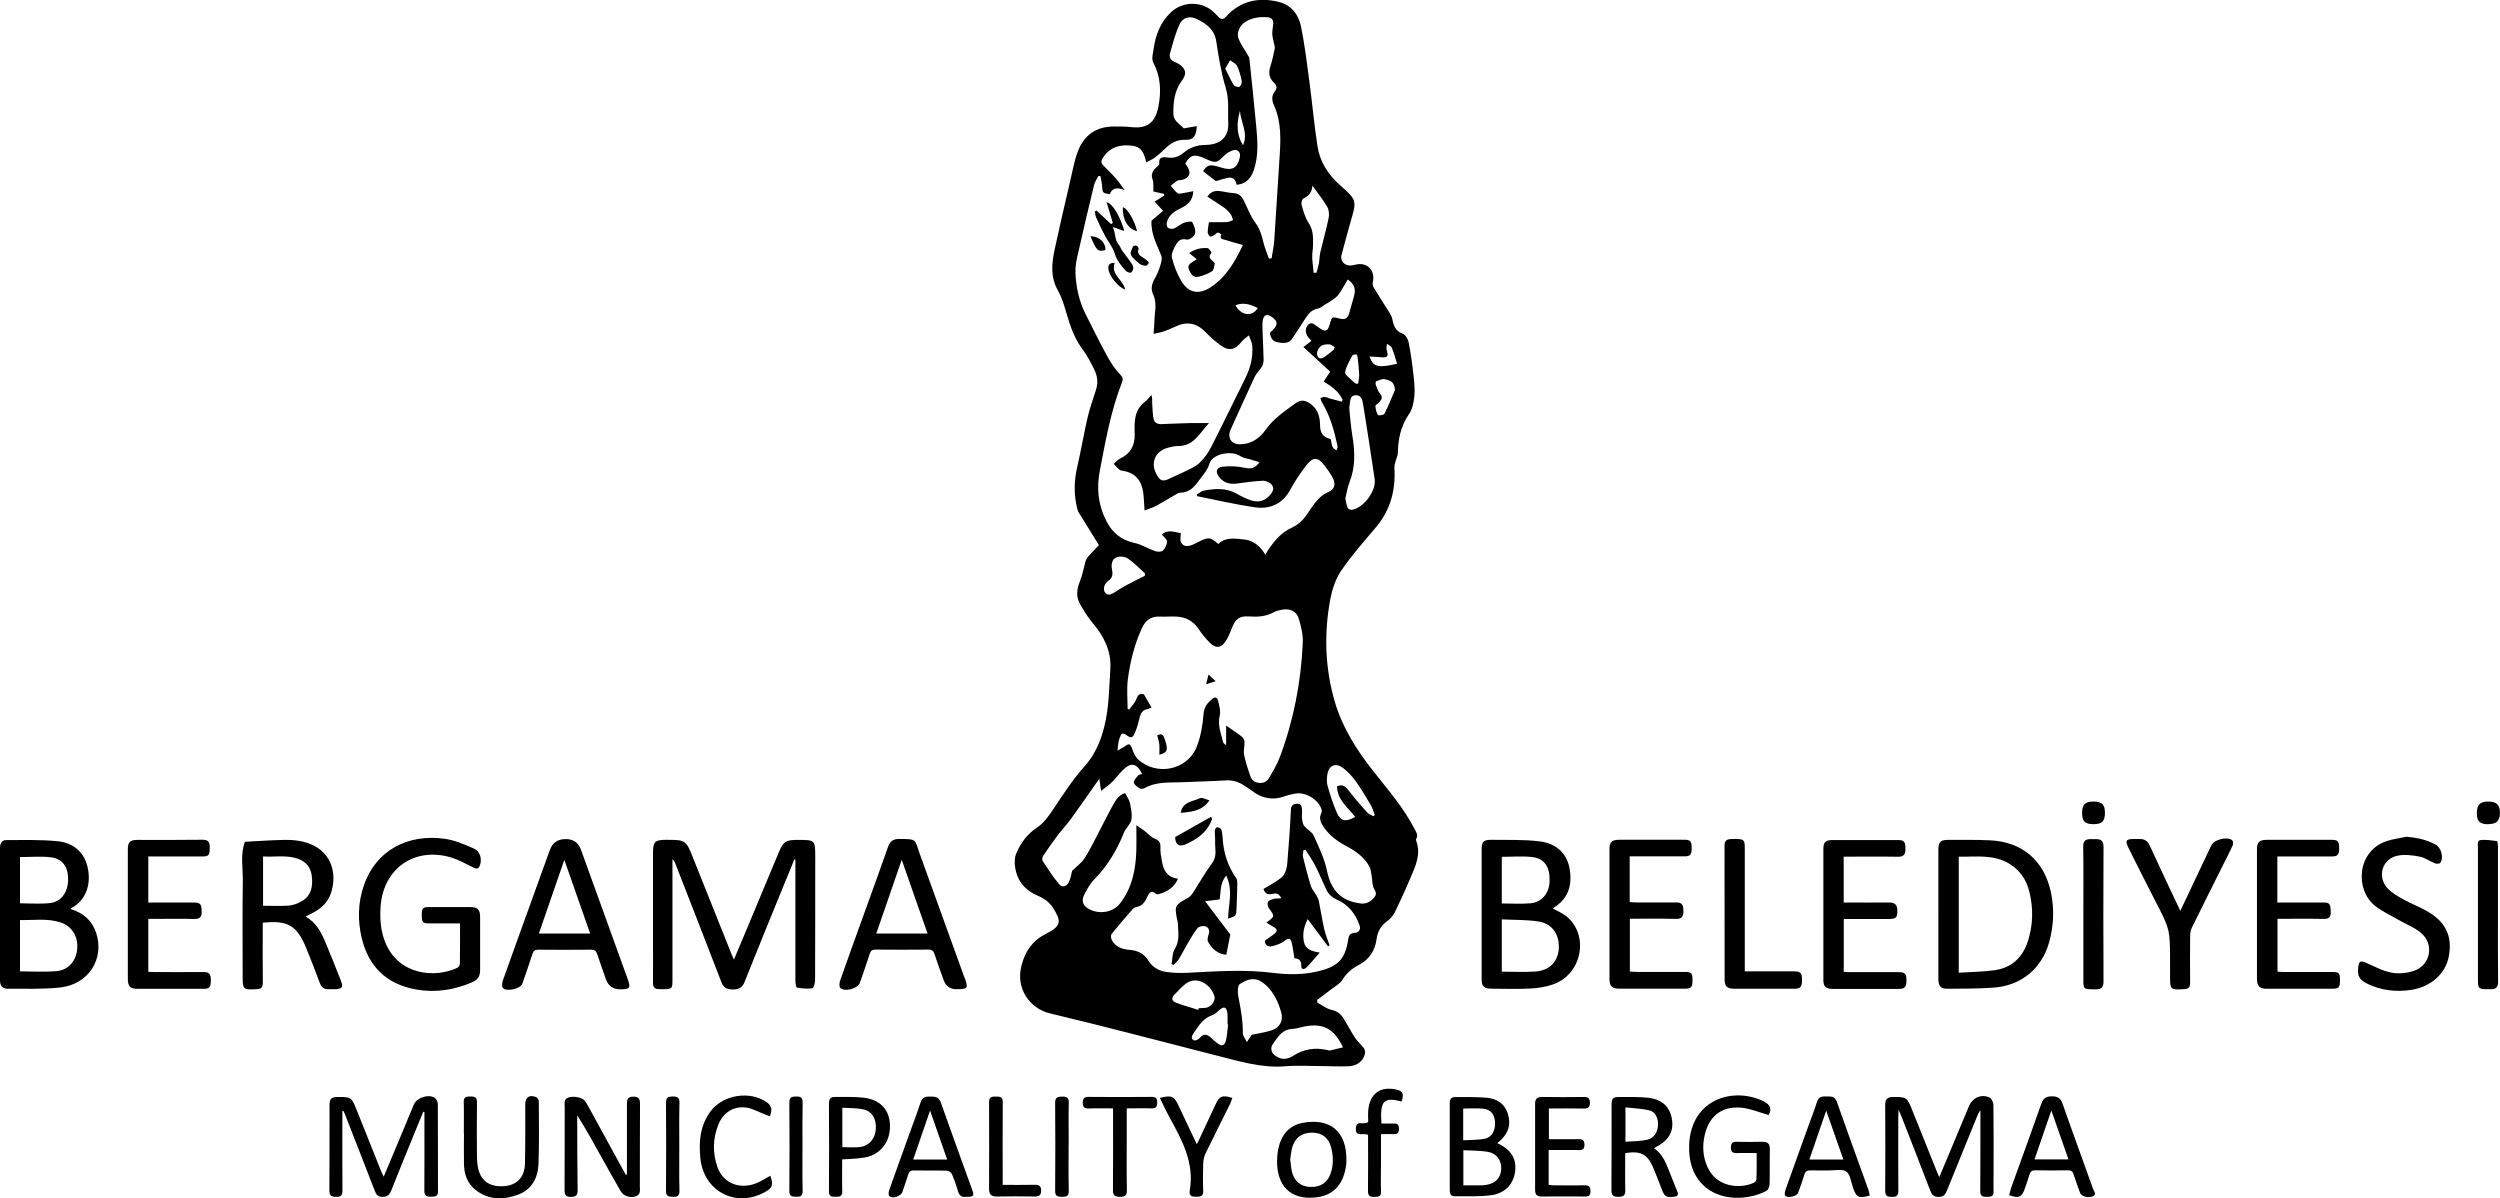 <?xml version="1.0" encoding="UTF-8"?>
<svg id="katman_2" data-name="katman 2" xmlns="http://www.w3.org/2000/svg" viewBox="0 0 317.42 152.14">
  <g id="katman_1" data-name="katman 1">
    <g>
      <path d="M139.53,69.22c-.88-1.43-1.74-2.81-2.59-4.2-.1-.16-.14-.36-.19-.54-.42-1.74-.38-3.47.03-5.22.47-2.04.82-4.12,1.29-6.16.28-1.2.68-2.37,1.07-3.55.31-.93.21-1.82-.22-2.66-.42-.84-.84-1.69-1.4-2.44-.8-1.07-1.34-2.24-1.75-3.5-.45-1.36-.75-2.82-1.44-4.05-1-1.76-.79-3.5-.41-5.28.61-2.86,1.28-5.7,1.94-8.54.3-1.27.52-2.58.97-3.8.78-2.12,2.36-3.24,4.67-3.22.72,0,1.44,0,2.15.08,2.06.23,3.06-.62,3.44-2.65.36-1.96.28-3.78-.67-5.57-.23-.43-.03-1.12.05-1.68.24-1.79.86-3.4,2.2-4.68,1.57-1.49,4.12-1.42,5.6.14.17.18.34.36.52.53.32.28.55.25.86-.1,1.83-2.02,4.14-2.52,6.7-1.89,1.61.39,2.53,1.61,2.84,3.14.46,2.28.75,4.59,1.05,6.89.37,2.75.61,5.51,1.03,8.25.3,2,1.34,3.63,2.87,4.99,2.17,1.92,2.13,1.94,1.33,4.69-.41,1.4-.77,2.81-1.15,4.22-.17.64.34,1.28,1.05,1.29.27,0,.54-.06.8-.12,1.41-.33,2.46.74,2.14,2.16-.05.22-.04.52.07.7.66,1.1,1.37,2.17,2.05,3.27.16.26.31.55.36.84.16.81.39,1.48,1.3,1.81.35.12.68.67.76,1.08.27,1.36.46,2.73.61,4.11.1.91.21,1.84.12,2.74-.08.79-.25,1.67-.69,2.29-1.04,1.51-1.37,3.15-1.41,4.91,0,.34-.19.67-.27,1.02-.07.28-.18.57-.17.85.19,2.84-.49,5.38-2.35,7.59-1.52,1.8-3.09,3.57-4.41,5.51-.71,1.04-1.14,2.37-1.38,3.63-.81,4.37-.67,8.74.58,13.01.96,3.28,2.77,6.12,4.87,8.78,1.87,2.37,3.86,4.66,5.26,7.37.2.39.48.76.21,1.23-.04.07-.03.2,0,.29.62,1.68-.09,3.16-.71,4.63-.63,1.5-1.31,2.99-2.03,4.46-.21.42-.58.81-.96,1.09-.79.58-1.22,1.31-1.34,2.29-.19,1.47-.97,2.6-2.27,3.28-.86.45-1.53,1-2.05,1.85-.31.51-.93.84-1.43,1.23-.59.46-1.19.9-1.79,1.35,0,.12.02.24.03.35.59.31,1.15.77,1.78.91.74.16,1.2.53,1.56,1.12.49.8.92,1.64,1.44,2.43.31.46.75.84,1.09,1.28.13.17.21.44.18.64-.16.97-.95,1.64-2.07,1.69-1.09.05-2.18-.01-3.27-.02-1.59,0-3.18-.11-4.76.02-3.04.26-5.88-.64-8.75-1.36-7.05-1.79-14.08-3.67-21.15-5.35-2.57-.61-4.41-3.18-3.61-6.13.48-1.79,1.38-3.12,3.12-3.99,2.02-1.01,1.89-1.64.89-3.26-.4-.65-1.13-1.22-1.84-1.51-1.7-.7-2.72-1.87-2.99-3.66-.09-.56-.08-1.21.13-1.72.56-1.37,1.41-2.5,2.69-3.36.75-.5,1.35-1.3,1.87-2.07,1.3-1.93,2.53-3.89,4.1-5.64,1.3-1.44,2.06-3.16,2.54-5.11.6-2.42.6-4.84.76-7.28.14-2.3-.82-4.16-2.27-5.87-.63-.75-1.15-1.6-1.62-2.46-.49-.9-.36-1.83.02-2.79.33-.81.48-1.7.72-2.55.06-.19.16-.39.29-.55.44-.5.9-.97,1.4-1.5ZM152.03,63l-.1-.18c.3-.18.57-.46.89-.52,1.45-.28,2.89-.38,4.25.41.55.32,1.14.6,1.75.81,1.1.37,1.98.01,2.64-.94.37-.54.19-.96-.25-1.27-.26-.18-.65-.29-.97-.27-1.06.07-2.12.2-3.17.35-.91.13-1.67-.07-2.26-.8-.51-.64-.41-1.23.4-1.33.95-.12,1.95-.05,2.89.14.68.14,1.23.11,1.82-.72-.45-.13-.83-.25-1.21-.36-.4-.12-.86-.16-1.19-.39-1.11-.79-3.59-.33-3.96.94-.23.78-.69,1.28-1.13,1.87-.65.88-1.25,1.79-2.54,1.81-.29,0-.59.23-.87.39-.75.43-1.48.89-2.25,1.3-.44.23-.93.37-1.45.57-.04-.65-.07-1.15-.1-1.64-.12-1.8-.75-3.15-2.8-3.41-.37-.05-.68-.56-1.02-.86.27-.23.51-.52.82-.67,1.32-.65,1.89-1.63,1.85-3.15-.04-1.45-.1-3.01,1.3-4.06.31-.24.55-.58.83-.87.12.41.08.72.09,1.03.04.66.06,1.33.17,1.98.09.51.5.71,1,.69,1.19-.04,2.37-.1,3.56-.13.75-.02,1.5,0,2.48,0-1.23,1.34-1.95,2.93-3.91,2.91-.41,0-.84.1-1.24.2-1.08.27-1.85,1.03-1.86,2.13,0,.6.3,1.3.68,1.77.42.52,1.04.18,1.57-.08.53-.26,1.08-.47,1.61-.74.67-.35,1.41-.63,1.94-1.13.6-.56,1.11-1.28,1.49-2.02,1.48-2.88,2.87-5.81,4.32-8.7.66-1.32,1.01-2.69.9-4.15-.03-.45-.28-.89-.44-1.33-.32.28-.69.52-.95.85-.79,1-1.59,1.18-2.62.42-.68-.49-1.32-1.05-1.9-1.66-1.15-1.2-2.42-1.43-3.9-.7-.46.23-.95.42-1.44.59-.38.13-.79.19-1.28.31.04-.59.09-1.05.1-1.52.01-1.15.38-2.34-.14-3.44-.35-.75-.2-1.36.17-2.03.28-.49.52-1.02.68-1.56.14-.44.31-.99.17-1.37-.53-1.4-1.33-2.7-1.25-4.44.37-.31.9-.77,1.48-1.26-.41-.44-.76-.81-1.09-1.17.43-.27.83-.52,1.24-.77,0-.07-.02-.14-.03-.21-.46-.1-.92-.21-1.36-.31-.02-.52.06-1.07-.1-1.53-.25-.7.05-1.12.49-1.55.14-.13.38-.3.36-.42-.13-.93.54-.89,1.06-.81.78.12,1.42-.1,2-.58.81-.67,1.67-1.01,2.77-1.02,1.96-.01,3.01-1.03,2.93-2.78-.07-1.49.14-2.97-.32-4.47-.58-1.91-.9-3.91-1.2-5.89-.23-1.52-1.25-2.24-2.44-2.83-.91-.45-1.81-.25-2.23.67-.54,1.17-.86,2.45-1.21,3.7-.15.55.16.91.72,1.12.37.14.74.4.98.72.51.68.05,1.25-.33,1.81-.82,1.21-.95,2.57-.94,3.98,0,.95.81,1.3,1.32,1.87.04.05.1.09,0,0,.64-.11,1.13-.2,1.65-.29-.04,1.25-.45,1.79-1.43,1.74-1.04-.05-1.81.38-2.51,1.05-.45.42-.9.85-1.4,1.22-.32.24-.7.39-1.09.6-.24-1.33-.72-1.98-1.7-2.11-1.55-.21-2.91.13-3.81,1.56-.23.36-.22.63.05.91.53.55,1.1,1.08,1.6,1.65.42.47.76,1.01,1.14,1.51q-1.5-.63-1.88.52c-.94-.16-.93-.17-.99-1.06-.03-.41-.13-.82-.21-1.24-.09,0-.17-.01-.26-.02-.19.39-.45.76-.55,1.17-.62,2.54-1.23,5.09-1.8,7.65-.26,1.16-.61,2.35-.56,3.51.07,1.77.45,3.54,1.26,5.16.91,1.81,1.81,3.63,2.78,5.41.45.82.97,1.62,1.62,2.29.34.36.42.57.26.98-1.42,3.62-2.09,7.41-2.82,11.21-.44,2.26-.23,4.34.8,6.39.77,1.53,1.89,2.45,3.58,2.82.92.2,1.75.74,2.65,1.05.29.1.79.1.97-.08.29-.28.52-.75.53-1.15,0-.27-.4-.55-.66-.87.78-.76,1.7-.26,2.4-.2,0,.45-.12.91.04,1.2.32.58.9.51,1.45.29.27-.11.53-.26.8-.39,1.25-.62,1.44-.6,2.48.29.94-.93,2.12-.68,3.23-.58,1.22.11,2.1.85,2.74,1.94.18-.31.29-.53.44-.74.76-1.08,1.59-2.07,2.84-2.65.51-.24,1.01-.58,1.41-.99.45-.45.77-1.03,1.14-1.55.59-.83,1.18-1.62,2.19-2.04.76-.32.94-.99.56-1.74-.29-.57-.67-1.1-1.06-1.61-.85-1.11-1.46-1.14-2.33-.02-.74.96-1.43,1.97-2,3.04-.99,1.85-2.57,2.55-4.51,2.28-2.46-.35-4.89-.93-7.33-1.41ZM168.8,120.03c-.06.04-.12.09-.18.13-.82-1.1-1.64-2.2-2.58-3.46-.57,1.1-.66,1.99-.48,2.9.18.9.93,1.18,2,1.35-.65.74-1.14,1.34-1.68,1.89-.24.24-.68.34-.66-.21.02-.68-.31-.93-.87-.96-.12-.7-.19-1.34-.34-1.96-.12-.51-.32-.71-.87-.28-.44.35-1.03.57-1.59.7-.49.12-.94-.07-.96-.69.4-.28.8-.53,1.16-.83.51-.43.47-.63-.14-.97-.27-.15-.52-.31-.82-.5,1.09-.78,1.07-.81.33-1.8-.15-.2-.23-.59-.14-.8.09-.2.44-.33.69-.4.3-.08.62-.06,1.02-.08-.3-.6-.62-.68-1.07-.58-.46.11-.94.16-1.2-.61.52-.31,1.08-.61,1.6-.96.36-.25.78-.5,1-.85.25-.41.38-.93.42-1.41.19-2.27.36-4.54.46-6.81.03-.57.25-.73.72-.79.51-.06.66.28.69.67.04.39-.04.79,0,1.18.04.34.1.74.3.99.34.44.97.72,1.18,1.19.65,1.45,1.37,2.92,1.69,4.46.5,2.46,1.75,3.85,4.26,4.17.78.1,1.33-.25,1.79-.83.42-.53-.07-.9-.2-1.35-.11-.39-.09-.81-.16-1.22-.08-.44-.1-.92-.31-1.3-.65-1.19-1.73-1.95-2.9-2.57-1.13-.6-2.14-1.34-2.88-2.41-.38-.56-.65-1.1-.32-1.78.06-.12.09-.29.05-.42-.33-1.26-2.02-2.31-3.33-2.07-.44.08-.88.17-1.29.32-1.52.56-2.91.35-4.19-.65-.31-.24-.66-.43-.99-.66-.76-.53-1.57-.75-2.52-.68-1.73.12-3.46.13-5.19.22-1.67.09-3.38-.13-4.94.74-.18.1-.49.15-.64.06-.31-.19-.71-.46-.76-.75-.04-.27.31-.62.54-.89.11-.12.33-.14.51-.21-.67-1.36-1.4-1.51-2.42-.51-.48.47-.87,1.02-1.34,1.49-.4.4-.88.72-1.45,1.18-.09-.66-.15-1.09-.22-1.55-1.22,1.74-2.41,3.45-3.62,5.13-.52.72-1.14,1.36-1.67,2.06-.63.84-1.24,1.7-1.82,2.58-.11.17-.19.5-.11.63.67,1.02,1.33,2.07,2.12,3,.4.47,1,.28,1.26-.32.21-.48.29-1.02.39-1.39.56-.54,1.16-.97,1.54-1.54.63-.94,1.12-1.98,1.65-2.98.69-1.31,1.34-2.65,2.06-3.95.36-.64.82-1.23,1.48-1.39.24.48.53.86.61,1.27.14.7.31,1.45.18,2.12-.11.58-.72,1.06-.95,1.64-.88,2.21-2.07,4.2-3.75,5.91-.54.55-.94,1.27-1.29,1.97-.37.73-.17,1.31.41,1.69,1.28.85,3.17.63,4.12-.57,1.55-1.97,2.01-4.31,2.09-6.74.03-1.03,0-2.07,0-3.21.35.24.72.47,1.06.73.43.33.8.8,1.29.98.59.22.73.54.71,1.08-.01.3,0,.6.04.89.23,1.36.29,2.85,2.19,3.11-.51,1.15-1.4,1.66-2.46,1.96-.11.03-.28.02-.35-.05-.61-.54-.86-.09-1.09.39-.3.62-.61,1.19-1.4,1.29-.18.02-.37.17-.49.31-.89,1.02-1.78,2.04-2.63,3.1-.13.16-.1.57.01.78.47.86,1.29,1.18,2.23,1.25,1.02.07,1.84.44,2.41,1.36.49.8,1.28,1.29,2.18,1.43.94.15,1.92.17,2.88.12,3.61-.19,7.21-.44,10.82.02,1.97.25,3.95.24,5.9-.26,2.35-.6,3.23-1.55,3.59-3.94.07-.48.2-.85.79-.88.63-.03.84-.46.65-.99-.5-1.4-1.38-2.57-2.74-3.17-.7-.31-1.17-.7-1.47-1.34-.48-1-.89-2.04-1.4-3.03-.36-.71-.84-1.36-1.26-2.04-.08.03-.16.06-.25.09-.02.28-.11.58-.05.84.31,1.24.63,2.49,1.01,3.71.13.41.46.75.68,1.14.13.23.27.48.32.74.24,1.2.43,2.42.7,3.62.15.67.43,1.31.65,1.96ZM155.67,92.12c.78.54,1.39.93,1.96,1.38.19.15.37.43.38.66.03.55-.15,1.13-.05,1.66.16.87.46,1.72.73,2.56.17.52.47.92,1.07,1.01.62.1,1.1-.13,1.39-.64.49-.86,1.01-1.71,1.35-2.63,1.75-4.67,2.69-9.52,2.91-14.49.05-1.03-.21-2.11-.52-3.11-.29-.93-1.12-1.29-2.09-1.11-.36.07-.75.14-1.06.32-1,.55-2.05.62-3.15.54-1.2-.09-1.71.3-2.15,1.4-.23.57-.45,1.16-.78,1.68-.59.95-1.29,1.03-2.06.25-.54-.54-1.02-1.15-1.45-1.78-.67-.99-1.6-1.46-2.74-1.53-.71-.05-1.44.04-2.15,0-1.15-.06-1.83.49-2.29,1.5-.94,2.07-1.49,4.25-1.77,6.49-.16,1.22-.03,2.48-.03,3.72.07.03.13.06.2.09.31-.45.74-.86.92-1.36.23-.65.57-.69.95-.57.36.62.64,1.12.96,1.67-.18.07-.35.18-.53.21-.6.11-.84.51-.97,1.07-.15.64-.33,1.27-.58,1.87-.31.74-.5.79-1.14.33-.36-.26-.58-.23-.73.18-.08.21-.18.41-.22.63-.07.39-.1.79-.15,1.19.33-.19.67-.38,1-.57.02-.01.03-.04.05-.05.41-.32.6-.2.78.28.18.51.4,1.09.78,1.44,2.34,2.16,6.25,1.39,7.44-1.56.54-1.32.77-2.81.89-4.25.07-.9.53-1.36,1.09-1.86.32-.29.65-.21.74.2.14.62.36,1.31.22,1.89-.3,1.24.17,2.32.44,3.45.02.09.15.15.37.34v-2.49ZM161.16,32.83c.1-.01.19-.02.29-.03.12-.77.29-1.53.34-2.3.24-3.43.42-6.87.66-10.3.16-2.34.29-4.66-.71-6.86-.27-.61-.31-1.17.12-1.73.33-.42.26-.78-.14-1.15-.6-.57-.68-1.26-.42-2.05.24-.73.39-1.48.55-2.23.04-.19-.04-.42-.08-.62-.07-.4-.21-.79-.23-1.19-.02-.44.07-.89.12-1.33.05-.52-.22-.81-.71-.85-1-.08-1.98.05-2.85.6-.71.46-1.13,1.38-.84,2.13.27.7.74,1.32,1.11,1.97.1.18.24.36.26.55.3,2.83.6,5.66.86,8.49.18,1.9.34,3.81-.3,5.66-.35,1.01-.96,1.78-2.19,1.87-.11-.69-.48-1.04-1.18-.87-.57.14-1.13.32-1.45.41-.63-.5-1.12-.88-1.61-1.26.53-.85.85-.92,2.25-.48,1.44.46,2.08.11,2.41-1.28.14-.61-.25-1.09-.84-.91-.45.13-.9.43-1.22.76-.79.82-.99.9-2.06.44-.23-.1-.45-.21-.68-.3-1.05-.42-1.56-.23-2.13.81.08.11.16.23.25.35.55.8.29,1.48-.66,1.71-.19.05-.42,0-.58.1-.31.18-.57.43-.86.65.3.32.55.7.9.95.17.12.52,0,.79-.04.38-.06.75-.15,1.18-.23-.05,1.12-.64,1.71-1.5,2.12-.8.38-1.54.83-1.83,1.73-.08.24-.06.63.09.78.16.15.57.2.79.11.43-.17.78-.54,1.21-.7.35-.14,1.02-.25,1.1-.12.25.44.47,1.04.36,1.5-.07.32-.76.8-1.05.73-.75-.2-1.12.21-1.39.68-.28.49-.61,1.15-.49,1.63.25,1.04.67,2.08,1.22,3,.87,1.44,2.15,1.7,3.57.82,2.01-1.25,3.15-3.21,4.22-5.44-.78-.22-1.46-.4-2.13-.62-.32-.11-.9-.06-.61-.73,0-.01-.32-.25-.46-.23-.17.03-.3.25-.47.34-.16.09-.41.21-.51.15-.15-.1-.29-.35-.29-.53,0-.41.09-.82.16-1.28.78,0,1.52.02,2.26-.01.27-.01.53-.16.8-.25-.1-.27-.16-.57-.33-.79-.22-.29-.49-.57-.79-.78-.69-.49-1.41-.94-2.14-1.41.34-.53.85-.79,1.49-.72.61.07,1.22.24,1.83.27.67.03,1.03.4,1.3.94.48.95.84,1.99,1.47,2.82.61.81.82,1.68,1.05,2.6.17.67.45,1.31.68,1.97ZM166.51,43.27c-.2-.22-.31-.33-.4-.44-.41-.5-.42-1.24,0-1.61.48-.43.8.04,1.17.25.06.04.12.09.18.13.84.6,1.12.5,1.39-.48.26-.93.26-.94,1.26-.67.62.17,1,0,1.18-.64.2-.73.41-1.46.62-2.19.27-.92.04-1.57-.79-2.13-.37.61-.71,1.25-1.11,1.84-.19.27-.47.49-.74.69-.35.26-.74.47-1.12.7-.25.15-.49.4-.75.44-.74.11-1.19.57-1.57,1.14-.58.89-1.15,1.79-1.74,2.67-.47.71-1.19.61-1.88.49-.66-.12-.91-.61-.96-1.23,1.08-.91,1.11-1.43.12-2.06-.49-.32-.87-.2-1.01.37-.08.33-.08.69-.07,1.03.04,1.36.12,2.72.15,4.08,0,.29-.06.63-.2.87-.27.46-.7.84-.93,1.32-1.04,2.21-2.02,4.46-3.05,6.68-.47,1.02.04,1.9,1.17,1.89,1.41,0,2.5-.75,3.25-1.82,1.02-1.45,2.42-2.37,3.8-3.38.74-.54,1.31-.39,2.01.14.88.68,1.11,1.65,1.12,2.71q0,1.41,1.34,1.68c.16.5.03,1.15.76,1.44.05-.21.15-.38.12-.52-.43-1.96-.94-3.89-2.01-5.62-.09-.14-.11-.33-.17-.49.18-.06.36-.17.54-.15.24.02.47.15.71.21.48.13.97.26,1.46.39.04-.07.08-.15.12-.22-.49-1.07-1.41-1.73-2.41-2.33.26-.39.5-.76.82-1.26-1.15-1.06-2.28-2.1-3.4-3.13.24-.18.61-.46,1.03-.78ZM170.82,63.32c.07.35.11.64.19.92.13.44.42.56.86.44,1.41-.4,2.87-2.41,2.67-3.83-.46-3.16-.96-6.32-1.46-9.48-.09-.55-.22-1.23-.98-1.19-.69.04-.65.7-.74,1.2-.04.22-.05.45-.03.66.11,1.11.2,2.22.38,3.31.33,2.01.4,3.97-.38,5.91-.26.66-.35,1.38-.52,2.04ZM158.91,131.39c.88-.19,1.76-.31,2.6-.59,1.02-.34,1.46-1.28,1.16-2.29-.16-.54-.35-1.09-.6-1.59-.47-.94-1.08-1.77-2.01-2.33-.98-.58-1.88-.12-2.64.35-.29.18-.3,1.05-.2,1.55.31,1.55.6,3.1.58,4.7,0,.37.34.74.52,1.12.2-.31.4-.63.59-.92ZM170.52,132.98c-1.14-2.37-2.5-3.08-4.78-2.67-.56.1-1.11.3-1.67.33-1.28.06-1.82,1.03-2.44,1.89-.33.46-.26,1.01.11,1.36.3.29.78.52,1.19.55.41.03.9-.15,1.25-.38,1.37-.89,2.83-1.09,4.39-.73.1.02.2.07.29.05.53-.12,1.05-.25,1.67-.4ZM174.38,103.63l.17-.14c-.16-.42-.27-.88-.5-1.26-.6-1.02-1.21-2.05-1.89-3.01-.44-.62-.98-1.19-1.57-1.66-1.01-.81-1.92-.4-2.08.9-.05.44-.07.91.05,1.32.33,1.13.68,2.27,1.15,3.35.51,1.16,1.14,1.28,2.36.59-.93-1.2-2.29-2.16-2.31-3.88.7-.31,1.07,0,1.47.52.74.98,1.56,1.9,2.38,2.82.19.21.51.3.76.45ZM166.8,34.62c.11,0,.22.01.34.02.11-.38.24-.76.31-1.15.09-.48.08-.99.19-1.46.34-1.46.76-2.91,1.06-4.38.09-.44.03-1.02-.19-1.4-.51-.88-1.17-1.69-1.88-2.68-.05.9-.5,1.32-1.15,1.64-.17.09-.29.57-.22.81.23.78.44,1.61.88,2.26.62.92.59,1.89.57,2.89,0,.49-.12.99-.1,1.48.02.66.12,1.31.18,1.97ZM145.33,73.13c.02-.1.04-.2.06-.31-.73-.65-1.4-1.38-2.2-1.92-.36-.24-1.04-.3-1.44-.13-.55.23-.69.86-.57,1.48.12.58.13,1.11-.46,1.49-.22.14-.4.4-.49.64-.08.23-.09.56.02.76.29.5.73.4,1.15.14.48-.3.95-.62,1.44-.89.82-.44,1.65-.84,2.48-1.26ZM152.15,128.21c.02-.07.04-.13.06-.2.27-.01.54-.03.81-.04.62-.03,1.33-.8,1.19-1.4-.35-1.47-2.2-2.82-3.71-1.63-.5.39-.92.89-1.38,1.34-.44.44-.33.83.19,1.03.93.35,1.89.61,2.83.91ZM155.93,130.07s-.05,0-.07,0c0-.37,0-.74,0-1.11,0-.12,0-.25-.03-.37-.12-.73-.4-.84-.97-.39-.29.23-.55.56-.88.67-1.19.39-1.79,1.34-2.41,2.29-.21.32-.45.7.02.93.16.08.59-.12.75-.31.47-.56.91-.49,1.39-.05.24.22.47.44.72.64.71.57,1.07.45,1.25-.47.12-.6.15-1.22.23-1.83ZM177.11,49.53c-.04-1.19-.77-1.23-1.28-1.38-.32-.09-.75.14-1.12.28-.06.02-.07.32-.02.45.14.37.25.79.51,1.07.43.47.21.8-.11,1.15-.15.16-.47.32-.46.46.03.39.13.81.33,1.14.05.09.75,0,.83-.17.53-1.07.97-2.19,1.32-3ZM172.17,48.71c.09,0,.18,0,.27,0,.05-.41.15-.82.13-1.23-.03-.71-.12-1.42-.2-2.13-.01-.13-.1-.36-.14-.36-.18,0-.46.03-.52.15-.36.69-.8,1.38-.93,2.13-.05.3.59.73.93,1.09.13.14.3.24.45.36ZM177.39,46.18c-.23-.72-.41-1.39-.68-2.04-.09-.21-.4-.33-.61-.49-.02.26-.11.55-.04.78.26.84.12,1.02-.78.92-.44-.05-.89-.05-1.4-.08.5,1.34,1.08,1.48,3.52.91ZM155.57,8.71c.36.72.67,1.43,1.07,2.09.11.17.57.31.73.22.19-.11.34-.51.29-.74-.13-.65-.3-1.31-.59-1.9-.15-.31-.58-.49-.89-.73-.18.32-.36.63-.62,1.07ZM157.82,18.45c.7-1.53-.27-2.91-.39-4.36-.42,1.5-.47,2.97.39,4.36ZM169.33,44.42c.05-.11.09-.22.14-.34-.24-.13-.47-.35-.71-.36-.36-.01-.8.03-1.07.24-.26.21-.5.65-.47.97.04.61.48.74,1,.36.38-.27.74-.58,1.11-.88ZM156.85,38.76c.78,1.35,2.14,1.5,2.85.35-.9-.44-1.79-.77-2.85-.35Z"/>
      <path d="M93.18,121.85c.51-1.22.97-2.31,1.43-3.4,1.41-3.38,2.82-6.76,4.23-10.13.63-1.5.9-1.68,2.5-1.68,2.14,0,2.17.03,2.17,2.16,0,5.23,0,10.46-.02,15.69,0,.35-.19.97-.35.99-.64.09-1.31.03-1.95-.09-.12-.02-.2-.57-.2-.87-.01-4.88,0-9.76,0-14.65,0-.24,0-.48,0-.73-.04-.01-.09-.02-.13-.03-.45,1.11-.91,2.21-1.36,3.32-1.66,4.08-3.34,8.15-4.96,12.24-.31.77-.77.97-1.52.96-.72-.01-1.16-.2-1.44-.96-1.93-5.06-3.92-10.1-5.88-15.14-.06-.15-.13-.29-.32-.42v.62c0,4.93,0,9.86,0,14.79,0,.97-.08,1.05-1.03,1.08-.22,0-.45-.01-.67-.01-.56,0-.78-.26-.77-.83.02-1.81,0-3.62,0-5.43,0-3.67,0-7.34,0-11,0-1.46.23-1.7,1.66-1.7,2.48,0,2.52.02,3.43,2.3,1.61,4.02,3.21,8.04,4.82,12.06.1.25.21.49.37.86Z"/>
      <path d="M197.16,115.35c.57.32,1.2.58,1.71.98,2.91,2.34,2.04,7.27-1.56,8.61-.93.35-1.97.52-2.97.57-1.65.09-3.32.03-4.98.02-.95,0-1.24-.3-1.24-1.24,0-5.48,0-10.95,0-16.43,0-.98.25-1.25,1.23-1.23,2.03.03,4.07-.05,6.08.19,2.18.25,3.49,1.54,3.84,3.38.4,2.11-.09,3.88-2.03,5.07-.04.02-.06.07-.07.08ZM190.68,123.37c1.44,0,2.87.08,4.29-.02,1.79-.13,2.86-1.28,2.95-2.95.09-1.78-.87-3.16-2.63-3.41-1.5-.22-3.04-.18-4.61-.26v6.64ZM190.68,114.71c1.26,0,2.46.08,3.63-.02,1.45-.12,2.4-1.29,2.44-2.8.05-1.81-.63-2.88-2.2-3.07-1.26-.15-2.55-.03-3.87-.03v5.92Z"/>
      <path d="M8.98,115.43c1.58.48,2.71,1.43,3.23,3.02,1.08,3.32-.97,6.53-4.58,6.93-2.21.24-4.45.14-6.68.16C.35,125.53,0,125.17,0,124.52c0-5.63,0-11.25,0-16.88,0-.55.23-.98.79-.98,2.15,0,4.32-.06,6.45.14,1.99.18,3.43,1.3,3.89,3.34.49,2.17-.26,4.21-2.04,5.14-.04.02-.06.07-.12.14ZM2.53,123.33c1.6,0,3.14.11,4.66-.03,1.51-.14,2.47-1.29,2.61-2.8.15-1.57-.66-2.91-2.1-3.38-1.68-.55-3.42-.27-5.16-.3v6.51ZM2.54,114.69c1.31,0,2.58.11,3.82-.03,1.4-.16,2.27-1.38,2.29-2.94.03-1.61-.68-2.68-2.18-2.87-1.28-.16-2.59-.03-3.93-.03v5.88Z"/>
      <path d="M246.11,116.06c0-2.72,0-5.45,0-8.17,0-.97.26-1.25,1.22-1.25,1.76,0,3.52-.03,5.27.05,4.18.17,6.98,2.6,7.82,6.69.43,2.12.33,4.24-.26,6.31-.96,3.34-3.57,5.47-7.08,5.71-1.95.14-3.9.12-5.86.14-.78,0-1.1-.35-1.11-1.16,0-2.77,0-5.55,0-8.32ZM248.69,123.5c1.56-.1,3.1-.1,4.6-.32,2.09-.31,3.47-1.56,4.15-3.57.7-2.1.75-4.23.23-6.36-.37-1.51-1.18-2.76-2.56-3.59-2.02-1.22-4.23-.85-6.41-.89v14.74Z"/>
      <path d="M58.42,117.24c-1.38,0-2.67,0-3.95,0-.8,0-.92-.14-.92-1.05,0-.89.12-1.02.95-1.02,1.73,0,3.47,0,5.2,0,.94,0,1.25.3,1.26,1.24,0,2.26,0,4.51,0,6.77,0,.76-.3,1.23-1.02,1.54-2.32.99-4.7,1.36-7.18.9-3.7-.68-5.98-2.91-6.84-6.55-.52-2.21-.47-4.44.26-6.6,1.53-4.51,5.59-6.63,10.3-5.97,1.27.18,2.5.72,3.69,1.24.81.35,1.06,1.35.75,2.17-.2.52-.51.38-.89.2-.89-.43-1.76-.93-2.69-1.22-4.69-1.43-8.71,1.38-9.02,6.27-.1,1.55.01,3.06.61,4.52,1.7,4.15,6.31,4.53,9.12,3.21.16-.08.34-.32.34-.48.03-1.68.02-3.36.02-5.17Z"/>
      <path d="M33.36,117.17c0,.31,0,.58,0,.84,0,2.25-.02,4.51.01,6.76,0,.58-.22.82-.77.82-.05,0-.1.01-.15.01-1.54.09-1.64,0-1.64-1.54,0-4.06-.04-8.12.02-12.19.03-1.66-.35-3.36.27-4.99,1.66-.09,3.32-.21,4.99-.24.78-.02,1.59.04,2.35.22,3.72.86,4.47,4.12,3.53,6.68-.37,1-1.09,1.69-1.99,2.22-.36.21-.74.38-1.18.61,1.36.77,2,2.01,2.54,3.32.66,1.6,1.32,3.2,1.94,4.81.33.85.17,1.06-.74,1.1-.27.01-.54,0-.82,0-.57.02-.9-.24-1.11-.78-.56-1.51-1.14-3-1.75-4.49-1.16-2.83-2.34-3.52-5.52-3.17ZM33.4,115c1.15,0,2.21.06,3.27-.02.55-.04,1.11-.26,1.6-.53,1.24-.68,1.46-1.85,1.33-3.13-.11-1.14-.7-1.92-1.81-2.3-1.44-.49-2.91-.18-4.39-.28v6.26Z"/>
      <path d="M121.46,125.6q-1.24,0-1.64-1.14c-.4-1.12-.81-2.23-1.18-3.36-.13-.39-.32-.54-.74-.53-2.25.02-4.51.02-6.76,0-.43,0-.6.17-.72.56-.39,1.22-.82,2.44-1.24,3.65-.25.74-1.95,1.21-2.49.65-.16-.17-.12-.65-.02-.93.98-2.8,2-5.59,3-8.38,1.03-2.86,2.08-5.71,3.08-8.59.25-.72.66-1.01,1.41-1.01,2.35,0,1.96.07,2.6,1.84,1.89,5.23,3.78,10.46,5.67,15.69.02.05.05.09.06.13.47,1.3.38,1.42-1.03,1.41ZM117.77,118.53c-1.09-3.11-2.15-6.14-3.28-9.36-1.12,3.24-2.16,6.27-3.23,9.36h6.5Z"/>
      <path d="M71.8,106.53q1.48,0,1.97,1.37c1.97,5.46,3.95,10.93,5.92,16.39.42,1.16.31,1.32-.95,1.32q-1.37,0-1.82-1.31c-.36-1.05-.75-2.09-1.09-3.15-.14-.43-.36-.57-.8-.57-2.23.02-4.46.02-6.68,0-.41,0-.61.13-.74.53-.41,1.27-.85,2.53-1.29,3.79-.23.66-2.08,1.07-2.48.52-.16-.22-.08-.71.04-1.02,1.18-3.33,2.39-6.65,3.59-9.98.78-2.16,1.56-4.33,2.34-6.49q.5-1.4,2.02-1.39ZM74.93,118.53c-1.09-3.11-2.15-6.14-3.28-9.36-1.12,3.25-2.17,6.28-3.23,9.36h6.51Z"/>
      <path d="M289.15,108.74v5.85c.47,0,.9,0,1.34,0,1.51,0,3.02,0,4.53,0,.78,0,.89.21.91,1.17.02.66-.21.93-.91.91-1.93-.04-3.86-.01-5.85-.01v6.71c.25.01.51.04.78.04,2.06,0,4.11,0,6.17,0,.87,0,.99.14.98,1.08,0,.88-.15,1.04-.95,1.05-2.78,0-5.55,0-8.33,0-.93,0-1.26-.33-1.26-1.25,0-5.48,0-10.96,0-16.43,0-.94.3-1.22,1.26-1.23,2.75,0,5.5,0,8.25,0,.76,0,.93.21.93,1.06,0,.84-.19,1.05-.95,1.05-2.28,0-4.55,0-6.9,0Z"/>
      <path d="M206.92,108.74v5.8c.28.01.54.04.8.04,1.68,0,3.37,0,5.05,0,.79,0,.97.25.97,1.14,0,.66-.23.97-.97.95-1.93-.05-3.85-.02-5.83-.02v6.71c.27.01.54.04.8.04,2.06,0,4.11,0,6.17,0,.85,0,.99.15.98,1.08,0,.87-.15,1.04-.95,1.05-2.77,0-5.55,0-8.32,0-.93,0-1.27-.3-1.27-1.24-.01-5.48-.01-10.95,0-16.43,0-.97.3-1.23,1.26-1.24,2.75,0,5.5,0,8.25,0,.77,0,.93.2.93,1.06,0,.85-.18,1.05-.95,1.05-2.28,0-4.55,0-6.91,0Z"/>
      <path d="M18.83,108.74v5.85c1.1,0,2.15,0,3.21,0,.82,0,1.63,0,2.45,0,.96,0,1.09.17,1.12,1.13.02.68-.21.98-.95.96-1.66-.05-3.32-.01-4.98-.01h-.85v6.72c.28.01.55.03.81.03,2.08,0,4.16.02,6.24,0,.79-.01.9.43.89,1.04,0,.88-.17,1.09-.91,1.09-2.8,0-5.6,0-8.4,0-.92,0-1.23-.32-1.23-1.27,0-5.48,0-10.95,0-16.43,0-.92.28-1.2,1.19-1.21,2.77,0,5.55.02,8.32-.02.79,0,.9.4.89,1.02-.01.93-.12,1.1-.89,1.1-2.03,0-4.06,0-6.09,0h-.84Z"/>
      <path d="M234.09,108.74v5.85c1.96,0,3.89.02,5.81,0,.71,0,.98.31,1,.98.02.93-.14,1.11-1.1,1.11-1.88,0-3.76,0-5.7,0v6.71c.24.01.5.04.76.04,2.08,0,4.16,0,6.24,0,.76,0,.97.23.96,1.06,0,.82-.22,1.07-.95,1.07-2.8,0-5.6,0-8.4,0-.88,0-1.2-.28-1.2-1.14-.01-5.55-.01-11.1,0-16.65,0-.84.3-1.11,1.13-1.11,2.8,0,5.6,0,8.4,0,.72,0,.9.24.89,1.11,0,.62-.15,1.03-.93,1.01-2.28-.04-4.56-.01-6.92-.01Z"/>
      <path d="M305.57,106.24c1.33.12,2.58.38,3.72,1.03.68.39,1.01,1.65.55,2.28-.09.13-.48.15-.67.07-.66-.26-1.27-.73-1.96-.86-.92-.18-1.93-.3-2.83-.11-1.93.41-2.59,2.69-1.24,4.13.56.6,1.32,1.03,2.05,1.43.9.51,1.88.88,2.79,1.38,2.5,1.37,3.42,3.2,2.95,5.8-.4,2.24-2.28,3.92-4.82,4.3-1.91.28-3.75.07-5.5-.77-1.08-.52-1.33-1.02-1.18-2.2.09-.68.31-.76.95-.49,1.08.47,2.15,1.06,3.29,1.27.92.17,2,.06,2.89-.26,2.08-.75,2.52-3.4.81-4.81-.82-.68-1.87-1.08-2.81-1.62-1-.58-2.07-1.07-2.98-1.78-2.63-2.05-2.32-7,1.46-8.24.81-.27,1.68-.37,2.52-.55Z"/>
      <path d="M43.47,141.08c0,.21,0,.42,0,.62,0,3.15-.02,6.3.01,9.45,0,.63-.2.82-.8.81-.62,0-.87-.17-.86-.84.03-3.57.01-7.14.02-10.71,0-.94.2-1.12,1.13-1.13,1.57,0,1.68.07,2.25,1.49,1.06,2.64,2.11,5.28,3.17,7.93.08.2.18.4.33.7.9-2.14,1.75-4.19,2.61-6.23.41-.98.8-1.97,1.23-2.95.38-.87,1.88-1.35,2.65-.82.22.15.38.54.38.81.03,3.69,0,7.39.02,11.08,0,.7-.45.63-.9.65-.52.02-.83-.1-.83-.73.02-3.07.01-6.15.01-9.22v-.79s-.1-.02-.15-.04c-.36.88-.73,1.75-1.08,2.63-1,2.45-2.01,4.9-2.98,7.36-.22.56-.5.82-1.13.81-.6,0-.79-.31-.98-.8-1.25-3.26-2.53-6.5-3.8-9.75-.05-.12-.11-.24-.17-.36l-.12.02Z"/>
      <path d="M246.24,149.42c.36-.86.67-1.58.97-2.3.93-2.21,1.85-4.43,2.77-6.64.46-1.11,1.57-1.62,2.65-1.12.26.12.47.63.47.96.04,2.85.02,5.7.02,8.55,0,.79-.03,1.59,0,2.38.04.67-.35.71-.85.71-.49,0-.85-.04-.84-.71.03-3.27.01-6.54.02-9.82,0-.1,0-.2,0-.48-.16.27-.25.38-.31.52-1.32,3.23-2.64,6.46-3.94,9.69-.21.52-.43.81-1.06.81-.62,0-.86-.28-1.06-.8-1.21-3.17-2.45-6.32-3.68-9.48-.08-.2-.17-.4-.34-.8-.02.45-.04.68-.04.91,0,3.12-.02,6.25.01,9.37,0,.65-.23.81-.82.8-.54-.01-.86-.08-.85-.77.03-3.64.02-7.29,0-10.93,0-.69.27-.98.97-.99,1.71-.01,1.81.04,2.45,1.64,1.05,2.62,2.1,5.24,3.15,7.86.07.17.15.34.28.65Z"/>
      <path d="M276.83,115.65c1.35-2.85,2.65-5.59,3.95-8.34.34-.71,2.03-1.14,2.63-.63.12.11.15.46.08.64-.33.75-.72,1.47-1.08,2.2-1.37,2.74-2.75,5.48-4.1,8.24-.15.3-.22.66-.23.99-.02,2.01-.03,4.01,0,6.02,0,.58-.22.82-.77.82-.05,0-.1,0-.15.01-1.54.1-1.63.01-1.63-1.52v-1.86c0-4.24-.01-4.24-1.97-8.01-1.13-2.17-2.21-4.37-3.31-6.56-.46-.92-.33-1.12.7-1.12.22,0,.45,0,.67,0,.63-.02,1.04.2,1.33.83,1.18,2.59,2.4,5.15,3.61,7.72.08.17.16.34.27.57Z"/>
      <path d="M221.53,123.33c2.18,0,4.24,0,6.29,0,.79,0,.99.24.98,1.1-.01.88-.21,1.11-.99,1.11-2.53,0-5.05,0-7.58,0-.96,0-1.26-.29-1.26-1.23,0-5.65,0-11.3-.01-16.95,0-.54.22-.78.72-.82.25-.02.49-.02.74-.02.99.02,1.11.14,1.11,1.12,0,4.91,0,9.81,0,14.72v.97Z"/>
      <path d="M79.6,149.12v-.77c0-2.73.01-5.45,0-8.18,0-.59.1-.93.8-.93.71,0,.86.29.86.94-.03,3.47,0,6.94-.02,10.41,0,.49.15,1.09-.53,1.31-.69.23-1.52-.02-1.89-.64-.77-1.3-1.49-2.62-2.23-3.94-1.06-1.9-2.1-3.81-3.3-5.72,0,.3,0,.59,0,.89.01,2.88,0,5.75.05,8.63.01.67-.25.85-.86.85-.62,0-.8-.22-.8-.83.03-3.52,0-7.04.02-10.56,0-.45-.15-.98.44-1.22.56-.24,1.75-.04,2.08.37.17.21.31.45.44.68,1.53,2.8,3.06,5.6,4.6,8.4.06.12.14.23.21.35.05,0,.1-.02.14-.03Z"/>
      <path d="M190.1,145.13c1.73.82,2.46,1.95,2.28,3.54-.18,1.65-1.27,2.86-3.1,3.09-1.51.19-3.06.12-4.59.13-.57,0-.62-.45-.62-.9,0-2.85,0-5.7,0-8.54,0-.79,0-1.59,0-2.38,0-.47.18-.78.68-.78,1.31.01,2.62-.02,3.93.08,1.36.1,2.4.75,2.8,2.16.4,1.41-.04,2.56-1.37,3.61ZM185.8,146.04v4.46c.75,0,1.46,0,2.17,0,.25,0,.49-.02.74-.06,1.18-.18,1.85-.91,1.9-2.02.04-1.1-.59-1.99-1.72-2.18-.99-.16-2.01-.14-3.09-.2ZM185.78,144.78c.93-.06,1.82-.03,2.68-.18.95-.17,1.44-1.07,1.36-2.18-.08-.98-.59-1.58-1.57-1.66-.8-.07-1.62-.01-2.47-.01v4.04Z"/>
      <path d="M224.59,141.58c-1.27-.35-2.44-.87-3.63-.95-2.42-.16-3.98,1.13-4.52,3.5-.32,1.38-.23,2.75.36,4.06,1.17,2.58,4.14,2.79,5.89,1.98.16-.07.33-.31.33-.48.03-1.06.02-2.12.02-3.29-.88,0-1.72-.02-2.55,0-.51.02-.72-.17-.72-.68,0-.53.17-.77.73-.75,1.09.03,2.18.02,3.27,0,.64-.01.95.22.94.91-.03,1.49.01,2.97-.03,4.46,0,.3-.17.74-.4.86-2.08,1.13-5.92,1.49-8.16-.86-1.33-1.4-1.72-3.14-1.65-5.01.24-5.81,5.64-7.38,9.47-5.49.88.44,1.03,1.03.62,1.72Z"/>
      <path d="M206.35,146.41c0,1.6-.03,3.16.01,4.71.02.69-.28.83-.88.84-.6,0-.88-.15-.88-.84.03-3.57.01-7.14.02-10.71,0-1.01.13-1.14,1.17-1.13,1.16.01,2.33-.03,3.48.1,1.78.2,2.77,1.17,3.02,2.77.24,1.52-.44,2.68-2.05,3.49-.06.03-.11.07-.23.15,1.17.78,1.56,2.02,2.04,3.21.31.76.6,1.52.91,2.27.19.45.04.64-.43.68-1.01.1-1.16.01-1.54-.95-.36-.92-.7-1.85-1.09-2.76-.74-1.71-1.59-2.15-3.57-1.83ZM206.39,144.96c.93-.07,1.82-.05,2.67-.23.93-.19,1.4-.91,1.46-1.91.04-.82-.36-1.67-1.1-1.84-.98-.23-2.01-.26-3.04-.38v4.35Z"/>
      <path d="M255.1,151.76c.09-.32.15-.65.26-.97,1.28-3.56,2.58-7.1,3.83-10.67.25-.72.65-.92,1.36-.92.72,0,1.09.24,1.34.96,1.26,3.62,2.59,7.21,3.87,10.81.1.29.5.69-.06.93-.58.25-1.44,0-1.6-.45-.28-.76-.56-1.53-.81-2.31-.12-.38-.29-.56-.73-.55-1.39.03-2.77.03-4.16,0-.43,0-.61.16-.72.54-.18.62-.4,1.22-.61,1.83-.36,1.05-.78,1.22-1.97.78ZM260.45,141.01c-.75,2.18-1.43,4.16-2.13,6.2h4.31c-.72-2.05-1.41-4.03-2.17-6.2Z"/>
      <path d="M122.65,151.95c-.56.12-.87-.18-1.04-.78-.2-.71-.45-1.41-.74-2.09-.09-.2-.4-.43-.62-.44-1.41-.04-2.82,0-4.23-.03-.45-.01-.6.18-.72.56-.23.73-.48,1.46-.73,2.18-.19.54-1.25.9-1.65.51-.14-.13-.1-.55-.01-.79.79-2.24,1.6-4.46,2.4-6.69.53-1.46,1.09-2.92,1.57-4.4.22-.68.66-.77,1.24-.75.58.01,1.07,0,1.33.74,1.29,3.68,2.64,7.35,3.96,11.02.32.88.25.97-.77.97ZM120.26,147.22c-.73-2.08-1.41-4.04-2.17-6.22-.76,2.2-1.44,4.18-2.14,6.22h4.31Z"/>
      <path d="M237.39,151.8c-1.4.39-1.67.25-2.11-.98-.26-.72-.34-1.7-.86-2.07-.51-.37-1.47-.13-2.23-.14-.77-.01-1.54.02-2.3-.01-.44-.02-.67.12-.8.55-.23.78-.51,1.55-.79,2.31-.17.45-1.37.71-1.64.34-.11-.16-.04-.51.04-.74.93-2.63,1.89-5.25,2.83-7.88.39-1.09.82-2.17,1.17-3.28.21-.66.66-.71,1.21-.69.53.02,1.05-.07,1.3.66,1.32,3.75,2.69,7.49,4.03,11.23.08.22.1.46.15.69ZM234.05,147.22c-.73-2.08-1.42-4.04-2.18-6.2-.75,2.17-1.44,4.15-2.14,6.2h4.32Z"/>
      <path d="M58.89,143.86c0-1.31.03-2.63-.01-3.94-.02-.69.37-.7.84-.7.48,0,.85.03.84.71-.03,2.35-.02,4.71,0,7.06,0,.37.04.74.1,1.11.3,1.76,1.39,2.6,3.26,2.51,1.63-.08,2.68-1.08,2.73-2.82.07-2.53.03-5.05.04-7.58,0-.89.54-1.27,1.39-.91.17.07.33.37.33.56.01,2.65.06,5.3-.04,7.95-.07,1.77-.87,3.25-2.63,3.89-1.85.67-3.71.67-5.35-.61-1.04-.81-1.45-1.98-1.48-3.27-.03-1.31,0-2.63,0-3.94Z"/>
      <path d="M264.52,116.04c0-2.85.03-5.7-.02-8.54-.01-.76.32-.96.96-.96.22,0,.45,0,.67,0,.66,0,.95.27.95.99-.03,5.69-.03,11.39,0,17.09,0,.72-.27,1-.95.99-.17,0-.35,0-.52,0-1.02-.02-1.09-.09-1.09-1.1,0-2.82,0-5.65,0-8.47Z"/>
      <path d="M317.16,116.09c0,2.85-.02,5.69.02,8.54.01.74-.29.98-.95.97-.17,0-.35,0-.52,0-.99-.02-1.09-.13-1.09-1.12,0-5.62,0-11.24,0-16.86,0-.37-.16-.92.4-.97.66-.05,1.34.05,2.01.14.08.01.13.44.13.68,0,2.87,0,5.74,0,8.62Z"/>
      <path d="M106.93,147.22c0,1.36-.03,2.7.01,4.03.02.67-.35.71-.83.7-.46,0-.86.03-.86-.67.03-3.71.02-7.42,0-11.14,0-.49.13-.86.68-.86,1.26,0,2.53-.05,3.77.1,2.11.25,3.26,1.57,3.3,3.53.04,2.07-1.2,3.69-3.19,4.05-.92.17-1.86.17-2.89.25ZM106.96,145.65c.79,0,1.51.07,2.21-.01,1.18-.14,1.95-1.06,2.03-2.29.09-1.29-.47-2.26-1.61-2.5-.85-.18-1.74-.14-2.64-.2v5Z"/>
      <path d="M196.63,146.01v4.44c.27.02.53.05.79.05,1.29,0,2.58.02,3.86,0,.56,0,.66.29.66.75,0,.45-.15.68-.65.67-1.86-.02-3.71-.01-5.57,0-.55,0-.81-.24-.81-.81,0-3.67,0-7.33,0-11,0-.6.28-.83.87-.83,1.78.02,3.57.03,5.35,0,.58-.01.74.26.74.75,0,.51-.23.74-.78.72-1.46-.03-2.91-.01-4.43-.01v3.9c1.14,0,2.27,0,3.4,0,.51,0,1.1-.15,1.12.67.02.89-.63.7-1.15.7-1.11,0-2.22,0-3.4,0Z"/>
      <path d="M97.82,149.31c.38,1.1.25,1.5-.57,1.97-3.7,2.16-7.86.07-8.32-4.17-.23-2.15-.04-4.21,1.29-6.01,1.58-2.13,5.08-2.67,7.21-1.09.24.17.46.49.5.76.05.31-.1.65-.17.98-.26-.11-.52-.22-.79-.32-.73-.28-1.45-.69-2.2-.8-1.61-.23-2.95.62-3.57,2.18-.71,1.79-.74,3.64-.08,5.44.77,2.12,3.06,2.89,5.23,1.84.48-.23.94-.52,1.46-.81Z"/>
      <path d="M166.44,152.07c-3.04.08-4.5-2.04-4.27-5.22.18-2.44,1.31-3.92,3.22-4.28,3.43-.65,5.65,1.02,5.56,4.87,0,.37-.06.74-.14,1.1-.48,2.3-2,3.52-4.37,3.52ZM163.82,147.24c.07.54.11,1.06.22,1.56.27,1.15,1.12,1.85,2.26,1.9,1.31.07,2.24-.51,2.64-1.69.38-1.08.36-2.19.08-3.29-.33-1.29-1.17-1.91-2.47-1.91-1.26,0-2.16.67-2.49,1.91-.13.5-.17,1.02-.25,1.51Z"/>
      <path d="M147.27,139.4c1.45-.37,1.78-.24,2.3.84.79,1.65,1.57,3.3,2.38,5.03.09-.16.17-.29.23-.43.72-1.54,1.44-3.09,2.17-4.64.5-1.06.84-1.19,2.12-.8-.1.27-.18.54-.3.79-1.03,2.08-2.09,4.16-3.1,6.25-.19.38-.28.84-.3,1.27-.04,1.16-.05,2.33,0,3.49.03.72-.36.74-.88.75-.55,0-.95-.1-.83-.78.61-3.5-.96-6.39-2.56-9.29-.44-.79-.81-1.62-1.24-2.49Z"/>
      <path d="M143.06,140.73c0,1.38,0,2.66,0,3.95,0,2.15-.03,4.31.02,6.46.01.71-.3.82-.89.82-.61,0-.89-.17-.88-.84.03-3.17.01-6.34.01-9.51,0-.27,0-.53,0-.88-1.08,0-2.09-.03-3.1.01-.57.02-.76-.23-.75-.74,0-.51.2-.74.76-.73,2.65.03,5.3.02,7.95,0,.54,0,.76.16.75.72,0,.53-.16.76-.73.74-1.01-.04-2.02,0-3.15,0Z"/>
      <path d="M177.96,139.85c-2.2-.55-2.78-.19-2.56,2.8.53,0,1.07.02,1.6,0,.47-.03.62.22.62.62,0,.39-.05.75-.6.73-.54-.03-1.08,0-1.68,0,0,1.36,0,2.65,0,3.93,0,1.11-.04,2.23.01,3.34.03.68-.35.69-.84.7-.51,0-.83-.08-.82-.73.03-2.11.01-4.21.01-6.32v-.81c-.52-.35-1.68.36-1.54-.93.11-1,.98-.28,1.56-.72,0-.37-.04-.91,0-1.44.18-2.11,1.47-3.11,3.47-2.7.93.19,1.1.51.77,1.53Z"/>
      <path d="M127.31,150.44c1.4,0,2.7.02,4.01-.01.59-.02.89.15.87.78-.01.59-.32.72-.86.71-1.58-.03-3.17-.03-4.75,0-.69.01-1-.24-1-.95.01-3.69.02-7.38,0-11.07,0-.69.43-.67.88-.67.46,0,.86,0,.86.69-.03,3.19-.01,6.39-.01,9.58v.93Z"/>
      <path d="M135.68,145.57c0,1.88-.03,3.76.02,5.64.02.71-.35.74-.87.75-.54,0-.87-.08-.86-.76.03-3.73.03-7.47,0-11.2,0-.69.35-.76.88-.77.55,0,.87.11.85.78-.04,1.85-.01,3.71-.01,5.56Z"/>
      <path d="M101.89,145.59c0,1.86-.03,3.72.02,5.57.02.66-.25.81-.82.79-.52-.02-.88-.04-.87-.75.03-3.74.04-7.48,0-11.22,0-.71.35-.75.87-.76.57-.02.84.15.82.8-.04,1.86-.02,3.72-.02,5.57Z"/>
      <path d="M86.25,145.59c0,1.86-.03,3.72.02,5.58.02.67-.26.81-.83.79-.51-.02-.89-.02-.88-.74.03-3.74.03-7.49,0-11.23,0-.7.35-.76.87-.77.56,0,.85.12.84.79-.05,1.86-.02,3.72-.02,5.58Z"/>
      <path d="M315.93,104.65c-1.07,0-1.44-.35-1.45-1.4,0-1.07.4-1.48,1.46-1.48,1.03,0,1.47.43,1.47,1.41,0,1.04-.42,1.46-1.49,1.46Z"/>
      <path d="M267.26,103.19c0,1.09-.38,1.47-1.49,1.45-1.07-.01-1.42-.37-1.41-1.45,0-1.04.4-1.42,1.45-1.42,1.06,0,1.44.37,1.45,1.42Z"/>
      <path d="M139.22,26.73c.62.58,1.24,1.15,1.86,1.73.07-.06.14-.11.21-.17-.26-.88-.53-1.75-.79-2.61.71.12,1.67,1.63,2.26,3.66-.43-.15-.83-.3-1.47-.52.39.87.22,1.66.77,2.27.17.19.24.48.39.7.32.44.67.86.98,1.31.18.26.41.54.46.84.04.21-.13.59-.3.67-.16.07-.53-.09-.68-.26-.58-.63-1.09-1.27-1.37-2.14-.26-.83-.85-1.55-1.27-2.33-.39-.74-.75-1.5-1.09-2.26-.11-.23-.11-.51-.17-.77.07-.04.13-.07.2-.11Z"/>
      <path d="M143.54,32.11c.11-.3.19-.59.34-.83.06-.09.32-.13.44-.08.12.05.27.28.24.38-.24.72.28.94.73,1.23.21.14.42.31.57.51.03.05-.21.42-.33.42-.26,0-.57-.06-.79-.21-.36-.25-.68-.58-.98-.9-.12-.12-.15-.33-.22-.51Z"/>
      <path d="M144.37,29.36c-1.19-.32-1.85-1.46-1.81-3.04.53.05,1.49,1.63,1.81,3.04Z"/>
      <path d="M142.86,36.76c-.91-.29-2.11-1.79-2.14-2.69-.02-.48.22-.72.81-.69-.54,1.53,1.12,2.15,1.33,3.39Z"/>
      <path d="M140.35,31.74c-.95.26-1.11.12-1.9-1.75,1.08,0,1.95.79,1.9,1.75Z"/>
      <path d="M156.21,118.65c-.16.81-.33,1.67-.51,2.57-1.07-.07-1.81-.73-2.32-1.65-.12-.22-.03-.62.07-.9.19-.5.02-.91-.38-1.05-.29-.1-.85,0-1.02.22-.53.67-.95,1.44-1.39,2.18-.34.57-.63,1.18-.98,1.75-.17.28-.44.5-.66.74-.09-.03-.18-.07-.27-.1.12-.65.08-1.4.41-1.92.68-1.08.41-2.19.39-3.3,0-.12-.06-.24-.08-.36-.36-1.83-.31-1.92,1.32-2.8.25-.13.47-.36.62-.59.84-1.29,1.59-2.63,2.5-3.87.67-.91.33-1.85.37-2.78.02-.44-.05-.89-.03-1.33,0-.15.17-.43.25-.42.19,0,.48.11.54.25.13.31.17.67.19,1.01.1,1.9.63,3.64,1.73,5.2.13.18.14.46.14.7-.02,1.06-.05,2.13-.1,3.19-.04.9-.05.9-1.07,1.25.03-1.79.67-3.6-.24-5.47-.81.97-.67,2.04-.83,3.03-.61.08-1.19.15-1.85.23,1.1,1.45,2.14,2.82,3.2,4.23Z"/>
      <path d="M153.9,103.96c-.57,1.68-1.88,2.6-3.41,3.26-.83.36-1.28-.05-1.28-.94.82-.46,1.58-.9,2.35-1.33.73-.41,1.46-.83,2.19-1.24.05.08.1.16.15.25Z"/>
      <path d="M153.56,101.62c-.71,1.06-1.7,1.46-3.64,1.58.21-1.41,1.52-1.42,2.44-1.86.27-.13.75.16,1.2.28Z"/>
      <path d="M147.2,95.83c0-.5.04-.92-.01-1.34-.04-.38-.17-.76-.26-1.13.59-.24.73-.16.97.54.45,1.34.35,1.62-.69,1.93Z"/>
      <path d="M154.34,86.49c-.43.14-.72.24-1.2.39.11-.45.19-.75.3-1.23.36.33.57.53.9.83Z"/>
      <path d="M151.96,32.92c-.35-.29-.63-.51-.97-.79.7-.49,1.49-.69,2.33-.63.19.02.53.57.49.61-.58.67.12.89.43,1.31-.09.31-.09.84-.33,1-.52.35-1.15.58-1.77.72-.66.15-.95-.38-1.18-.9-.23-.53.12-.77.49-1.01.12-.08.25-.16.51-.32Z"/>
    </g>
  </g>
</svg>